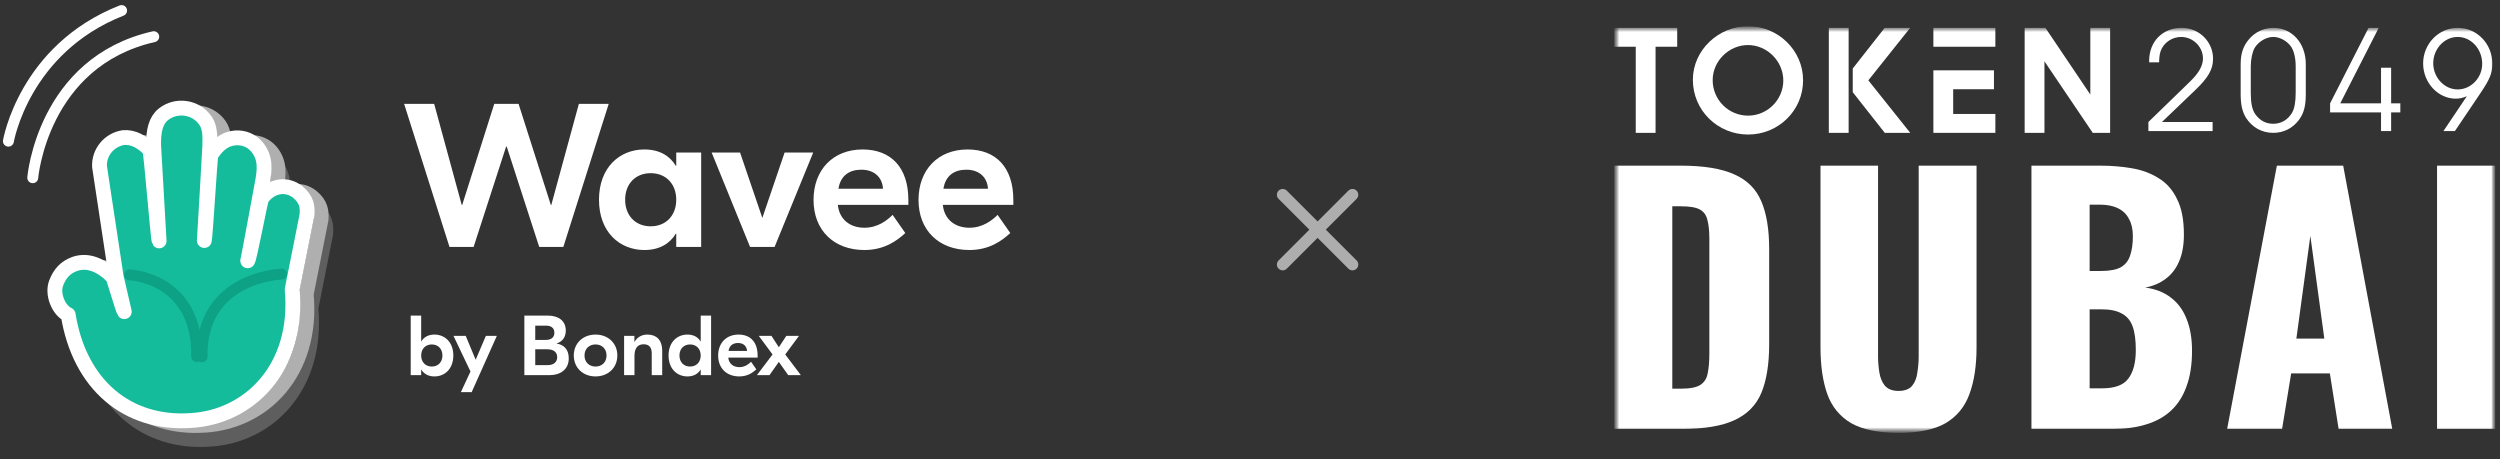 <svg width="430" height="79" viewBox="0 0 430 79" fill="none" xmlns="http://www.w3.org/2000/svg">
<rect x="0" y="0" width="430" height="79" fill="#333333" stroke="none"/>
<g clip-path="url(#clip0_1511_9215)">
<path d="M14.14 54.929C12.474 54.159 11.339 51.372 12.082 49.467C12.698 47.857 13.678 46.764 15.303 46.19C17.529 45.42 19.854 46.428 21.745 48.347C22.011 48.627 23.538 54.103 23.79 54.411L22.389 48.347L19.532 29.454C19.42 27.031 21.171 24.846 23.664 24.468C25.372 24.342 26.899 25.21 28.188 26.597C28.369 26.793 29.616 42.03 29.784 42.24C29.756 41.946 28.86 26.219 28.846 25.939C28.762 23.264 29.238 21.485 30.526 20.462C32.781 18.684 36.142 19.188 37.767 21.569C38.551 22.717 38.551 24.188 38.495 25.966C38.481 26.317 37.599 41.792 37.557 42.17C37.711 41.96 38.551 27.675 38.691 27.465C40.092 25.294 41.45 24.636 42.935 24.524C44.335 24.426 45.708 24.986 46.604 26.065C48.173 27.955 47.963 30.028 47.514 32.353C47.416 32.871 45.162 45.168 45.022 45.658C45.344 45.364 47.192 35.252 47.444 34.902C49.111 32.633 51.772 32.353 53.607 33.809C55.189 35.098 55.329 36.372 55.217 37.787L52.668 50.588C53.915 64.201 45.176 72.604 35.19 73.136C24.392 73.864 16.087 67.058 14.14 54.929Z" stroke="#AFAFAF" stroke-width="2.552" stroke-miterlimit="10" stroke-linecap="round" stroke-linejoin="round"/>
<path opacity="0.5" d="M14.945 57.344C13.279 56.574 12.144 53.786 12.886 51.882C13.503 50.271 14.483 49.179 16.108 48.605C18.334 47.834 20.659 48.843 22.55 50.761C22.816 51.041 24.343 56.517 24.595 56.826L23.194 50.761L20.337 31.869C20.225 29.446 21.976 27.261 24.469 26.883C26.177 26.757 27.704 27.625 28.992 29.012C29.174 29.207 30.421 44.445 30.589 44.655C30.561 44.361 29.665 28.633 29.651 28.353C29.567 25.678 30.043 23.9 31.331 22.877C33.586 21.099 36.947 21.603 38.572 23.984C39.356 25.132 39.356 26.603 39.3 28.381C39.286 28.731 38.404 44.207 38.362 44.585C38.516 44.375 39.356 30.09 39.496 29.88C40.897 27.709 42.255 27.051 43.74 26.939C45.14 26.841 46.513 27.401 47.409 28.479C48.978 30.37 48.768 32.443 48.319 34.768C48.221 35.286 45.967 47.582 45.827 48.072C46.149 47.778 47.997 37.667 48.249 37.316C49.916 35.048 52.577 34.768 54.412 36.224C55.994 37.513 56.134 38.787 56.022 40.202L53.473 53.002C54.72 66.615 45.98 75.018 35.995 75.55C25.197 76.279 16.892 69.472 14.945 57.344Z" stroke="#AFAFAF" stroke-opacity="0.7" stroke-width="2.552" stroke-miterlimit="10" stroke-linecap="round" stroke-linejoin="round"/>
<path d="M11.473 52.458C11.473 52.458 11.823 52.668 12.468 53.046C13.112 53.41 11.95 55.429 12.468 56.269L16.638 65.794C17.338 67.502 23.093 71.593 33.541 72.769C33.541 72.769 35.641 50.637 22.406 48.83L20.367 52.163L18.098 46.169L11.515 45.301L9.723 48.83L11.473 52.458Z" fill="#58B9B2"/>
<path d="M28.35 70.891C28.35 70.891 45.464 78.135 50.128 52.079L53.391 35.861L50.128 32.668L46.668 32.528L42.803 45.707L45.464 27.276L42.733 24.083L37.537 24.545L35.072 41.911L35.94 22.15L33.209 19.027L28.35 18.621L26.683 22.276L27.887 41.911L25.227 24.335L21.095 23.929L17.3 26.856L20.563 45.623L32.481 52.079L34.54 57.807C34.554 57.821 30.674 66.9 28.35 70.891Z" fill="#58B9B2"/>
<path d="M11.726 54.124C10.059 53.354 8.925 50.567 9.667 48.662C10.283 47.052 11.263 45.959 12.888 45.385C15.115 44.615 17.44 45.623 19.33 47.542C19.596 47.822 21.123 53.298 21.375 53.606L19.975 47.542L17.117 28.649C17.006 26.226 18.756 24.041 21.249 23.663C22.958 23.537 24.484 24.405 25.773 25.792C25.955 25.988 27.201 41.225 27.369 41.436C27.341 41.142 26.445 25.414 26.431 25.134C26.347 22.459 26.823 20.68 28.112 19.658C30.366 17.879 33.728 18.383 35.352 20.764C36.136 21.912 36.136 23.383 36.081 25.162C36.066 25.512 35.184 40.987 35.142 41.366C35.296 41.156 36.136 26.87 36.277 26.66C37.677 24.489 39.036 23.831 40.52 23.719C41.921 23.621 43.293 24.181 44.19 25.26C45.758 27.15 45.548 29.223 45.1 31.548C45.002 32.066 42.747 44.363 42.607 44.853C42.929 44.559 44.778 34.447 45.03 34.097C46.696 31.828 49.357 31.548 51.192 33.005C52.775 34.293 52.915 35.567 52.803 36.982L50.254 49.783C51.5 63.396 42.761 71.799 32.775 72.331C21.977 73.059 13.672 66.253 11.726 54.124Z" fill="#15BC9C" stroke="white" stroke-width="2.552" stroke-miterlimit="10" stroke-linecap="round" stroke-linejoin="round"/>
<path d="M22.272 47.281C22.272 47.281 34.022 47.696 33.826 61.337" stroke="#0DA286" stroke-width="1.878" stroke-miterlimit="10" stroke-linecap="round" stroke-linejoin="round"/>
<path d="M48.432 47.147C48.432 47.147 34.519 47.566 34.751 61.367" stroke="#0DA286" stroke-width="1.878" stroke-miterlimit="10" stroke-linecap="round" stroke-linejoin="round"/>
<path d="M5.633 30.568C5.633 30.568 7.286 10.652 26.445 6.311" stroke="white" stroke-width="1.878" stroke-miterlimit="10" stroke-linecap="round" stroke-linejoin="round"/>
<path d="M1.446 24.279C1.446 24.279 4.135 8.412 20.913 1.815" stroke="white" stroke-width="1.878" stroke-miterlimit="10" stroke-linecap="round" stroke-linejoin="round"/>
</g>
<path d="M104.696 17.869L96.893 42.475H92.745L87.156 25.216H87.05L81.461 42.475H77.313L69.51 17.869H74.677L79.422 35.269H79.493L85.012 17.869H89.195L94.749 35.269H94.819L99.564 17.869H104.696ZM110.829 43.002C106.576 43.002 103.026 39.909 103.026 34.355C103.026 28.801 106.576 25.708 110.829 25.708C113.466 25.708 115.223 26.833 116.243 28.52H116.313V26.235H120.601V42.475H116.313V40.19H116.243C115.223 41.877 113.466 43.002 110.829 43.002ZM111.919 38.925C114.52 38.925 116.313 37.097 116.313 34.355C116.313 31.613 114.52 29.785 111.919 29.785C109.318 29.785 107.525 31.613 107.525 34.355C107.525 37.097 109.318 38.925 111.919 38.925ZM134.953 26.235H139.874L133.23 42.475H129.012L122.403 26.235H127.29L131.121 37.483L134.953 26.235ZM148.364 25.708C153.285 25.708 156.238 28.836 156.238 34.39V35.234H144.111C144.357 37.73 146.185 39.171 148.68 39.171C151 39.171 152.617 37.87 153.531 36.956L155.711 40.085C154.27 41.42 152.09 43.002 148.68 43.002C143.373 43.002 139.928 39.557 139.928 34.39C139.928 29.223 143.267 25.708 148.364 25.708ZM148.153 29.188C146.079 29.188 144.568 30.207 144.216 32.457H151.879C151.739 30.383 150.262 29.188 148.153 29.188ZM166.42 25.708C171.342 25.708 174.294 28.836 174.294 34.39V35.234H162.167C162.413 37.73 164.241 39.171 166.737 39.171C169.057 39.171 170.674 37.87 171.588 36.956L173.767 40.085C172.326 41.42 170.146 43.002 166.737 43.002C161.429 43.002 157.984 39.557 157.984 34.39C157.984 29.223 161.323 25.708 166.42 25.708ZM166.209 29.188C164.135 29.188 162.624 30.207 162.272 32.457H169.935C169.795 30.383 168.318 29.188 166.209 29.188Z" fill="white"/>
<path d="M74.724 64.745C73.626 64.745 72.895 64.276 72.471 63.574H72.442V64.525H70.642V54.284H72.442V58.717H72.471C72.895 58.015 73.626 57.547 74.724 57.547C76.494 57.547 77.972 58.834 77.972 61.146C77.972 63.457 76.494 64.745 74.724 64.745ZM74.27 63.047C75.353 63.047 76.099 62.287 76.099 61.146C76.099 60.005 75.353 59.244 74.27 59.244C73.188 59.244 72.442 60.005 72.442 61.146C72.442 62.287 73.188 63.047 74.27 63.047ZM83.571 57.766H85.458L81.127 67.451H79.269L80.923 63.896L77.997 57.766H80.103L81.815 61.877L83.571 57.766ZM95.749 59.097C96.964 59.288 97.827 60.078 97.827 61.628C97.827 63.633 96.291 64.525 94.52 64.525H90.19V54.284H94.243C96.042 54.284 97.315 55.162 97.315 56.859C97.315 57.956 96.773 58.746 95.749 59.068V59.097ZM93.95 56.011H92.063V58.468H93.877C94.828 58.468 95.354 58.015 95.354 57.225C95.354 56.42 94.784 56.011 93.95 56.011ZM94.199 62.799C95.223 62.799 95.837 62.287 95.837 61.438C95.837 60.59 95.252 60.078 94.125 60.078H92.063V62.799H94.199ZM102.437 57.547C104.587 57.547 106.182 59.024 106.182 61.146C106.182 63.267 104.587 64.745 102.437 64.745C100.286 64.745 98.691 63.267 98.691 61.146C98.691 59.024 100.286 57.547 102.437 57.547ZM102.437 59.244C101.339 59.244 100.535 59.99 100.535 61.146C100.535 62.301 101.339 63.047 102.437 63.047C103.534 63.047 104.324 62.301 104.324 61.146C104.324 59.99 103.534 59.244 102.437 59.244ZM111.353 57.547C112.816 57.547 113.899 58.366 113.899 60.356V64.525H112.099V60.78C112.099 59.683 111.587 59.215 110.709 59.215C109.788 59.215 109.129 59.756 109.129 61.219V64.525H107.345V57.766H109.115V58.79H109.144C109.597 58.015 110.358 57.547 111.353 57.547ZM118.241 64.745C116.47 64.745 114.993 63.457 114.993 61.146C114.993 58.834 116.47 57.547 118.241 57.547C119.338 57.547 120.069 58.015 120.494 58.717H120.523V54.284H122.308V64.525H120.523V63.574H120.494C120.069 64.276 119.338 64.745 118.241 64.745ZM118.694 63.047C119.777 63.047 120.523 62.287 120.523 61.146C120.523 60.005 119.777 59.244 118.694 59.244C117.611 59.244 116.865 60.005 116.865 61.146C116.865 62.287 117.611 63.047 118.694 63.047ZM127.033 57.547C129.081 57.547 130.31 58.849 130.31 61.16V61.511H125.263C125.365 62.55 126.126 63.15 127.165 63.15C128.13 63.15 128.803 62.609 129.184 62.228L130.091 63.53C129.491 64.086 128.584 64.745 127.165 64.745C124.956 64.745 123.522 63.311 123.522 61.16C123.522 59.01 124.912 57.547 127.033 57.547ZM126.945 58.995C126.082 58.995 125.453 59.419 125.307 60.356H128.496C128.438 59.492 127.823 58.995 126.945 58.995ZM135.571 64.525L133.961 62.243L132.352 64.525H130.187L132.879 60.97L130.509 57.766H132.689L133.961 59.727L135.249 57.766H137.429L135.059 60.97L137.75 64.525H135.571Z" fill="white"/>
<g opacity="0.6">
<path d="M232.625 33.5L220.625 45.5M220.625 33.5L232.625 45.5" stroke="white" stroke-width="2" stroke-linecap="round" stroke-linejoin="round"/>
</g>
<g clip-path="url(#clip1_1511_9215)">
<mask id="mask0_1511_9215" style="mask-type:luminance" maskUnits="userSpaceOnUse" x="277" y="4" width="153" height="71">
<path d="M429.181 4.5H277.625V74.454H429.181V4.5Z" fill="white"/>
</mask>
<g mask="url(#mask0_1511_9215)">
<mask id="mask1_1511_9215" style="mask-type:luminance" maskUnits="userSpaceOnUse" x="277" y="4" width="153" height="71">
<path d="M429.181 4.5H277.625V74.454H429.181V4.5Z" fill="white"/>
</mask>
<g mask="url(#mask1_1511_9215)">
<path d="M328.549 4.792H324.167V4.79L318.672 11.782V15.858L324.181 22.85H328.56L321.354 13.82L328.549 4.792Z" fill="white"/>
<path d="M317.964 4.79H314.558V22.85H317.964V4.79Z" fill="white"/>
<path d="M335.946 15.349H342.96V12.098H335.946H332.541V22.85H343.202V19.601H335.946V15.349Z" fill="white"/>
<path d="M277.625 8.041H281.35V22.85H284.756V8.041H288.479V4.79H277.625V8.041Z" fill="white"/>
<path d="M300.652 4.5C295.613 4.5 291.173 8.599 291.173 13.723C291.173 19.003 295.446 23.14 300.676 23.14C305.907 23.14 310.131 18.993 310.131 13.82C310.131 8.617 305.789 4.5 300.652 4.5ZM300.678 19.891C299.875 19.891 299.08 19.732 298.338 19.426C297.597 19.118 296.925 18.667 296.358 18.098C295.791 17.53 295.342 16.856 295.038 16.112C294.732 15.371 294.577 14.573 294.581 13.772C294.581 10.484 297.394 7.748 300.654 7.748C303.915 7.748 306.728 10.502 306.728 13.844C306.728 17.186 303.956 19.891 300.678 19.891Z" fill="white"/>
<path d="M411.275 11.647H409.538V17.776H402.522L409.14 4.79H407.392L400.776 17.776V19.337H409.538V22.538H411.275V19.337H412.856V17.776H411.275V11.647Z" fill="white"/>
<path d="M422.714 4.79C419.448 4.79 416.778 7.55 416.778 10.905C416.778 14.261 419.37 16.969 422.376 16.969C423.024 16.969 423.543 16.866 424.294 16.553L420.277 22.538H422.247L426.577 16.11C428.315 13.534 428.676 12.597 428.676 10.931C428.676 7.522 426.032 4.79 422.714 4.79ZM422.714 15.383C420.434 15.383 418.515 13.327 418.515 10.882C418.515 8.436 420.408 6.353 422.714 6.353C425.02 6.353 426.939 8.408 426.939 10.985C426.939 13.379 425.02 15.383 422.714 15.383Z" fill="white"/>
<path d="M343.202 4.79H332.541V8.039H343.202V4.79Z" fill="white"/>
<path d="M390.995 4.79C390.183 4.794 389.385 4.979 388.653 5.329C387.921 5.681 387.279 6.19 386.768 6.82C385.81 7.965 385.395 9.265 385.395 11.035V16.239C385.395 18.009 385.681 19.231 386.303 20.247C387.367 21.913 389.05 22.85 390.995 22.85C392.784 22.85 394.339 22.068 395.428 20.611C396.257 19.492 396.595 18.218 396.595 16.239V11.035C396.595 7.418 394.235 4.79 390.995 4.79ZM394.857 15.955C394.857 17.541 394.651 18.687 394.235 19.39C393.51 20.613 392.369 21.289 390.995 21.289C389.724 21.289 388.715 20.742 387.937 19.677C387.367 18.895 387.134 17.75 387.134 15.955V11.426C387.134 10.178 387.42 8.876 387.808 8.226C388.482 7.132 389.804 6.351 390.997 6.351C392.086 6.351 393.305 7.001 394.005 7.939C394.549 8.667 394.859 9.969 394.859 11.426V15.953L394.857 15.955Z" fill="white"/>
<path d="M380.647 10.1C380.647 7.16 378.236 4.792 375.254 4.792C371.962 4.792 369.653 7.134 369.653 10.492V10.726H371.365C371.391 9.633 371.494 8.957 371.832 8.333C372.455 7.136 373.777 6.355 375.15 6.355C377.198 6.355 378.91 8.047 378.91 10.049C378.91 10.985 378.496 11.949 377.691 12.937C377.25 13.484 376.888 13.848 375.618 15.07L369.524 20.979V22.54H380.568V20.979H371.856L377.482 15.593C379.842 13.355 380.645 11.923 380.645 10.102L380.647 10.1Z" fill="white"/>
<path d="M359.536 16.261L351.809 4.79H348.24V22.85H351.646V10.55L359.953 22.85H362.942V4.79H359.536V16.261Z" fill="white"/>
<path d="M419.174 73.782V28.493H429.181V73.782H419.174Z" fill="white"/>
<path d="M349.409 73.782V28.493H361.206C363.144 28.493 364.971 28.642 366.685 28.94C368.437 29.238 369.983 29.817 371.325 30.674C372.667 31.493 373.711 32.686 374.456 34.252C375.24 35.781 375.631 37.813 375.631 40.347C375.631 42.175 375.351 43.721 374.792 44.988C374.269 46.218 373.506 47.206 372.5 47.952C371.53 48.697 370.357 49.2 368.977 49.461C370.729 49.685 372.202 50.262 373.395 51.194C374.588 52.089 375.482 53.3 376.079 54.828C376.713 56.357 377.029 58.202 377.029 60.363C377.029 62.711 376.713 64.743 376.079 66.459C375.482 68.137 374.605 69.516 373.45 70.596C372.295 71.677 370.86 72.478 369.144 72.999C367.466 73.522 365.528 73.782 363.329 73.782H349.407H349.409ZM359.419 66.793H361.544C363.743 66.793 365.254 66.234 366.073 65.115C366.93 63.995 367.359 62.357 367.359 60.194C367.359 58.479 367.172 57.119 366.8 56.113C366.427 55.107 365.812 54.379 364.956 53.932C364.099 53.447 362.944 53.204 361.488 53.204H359.419V66.79V66.793ZM359.419 46.608H361.375C362.904 46.608 364.059 46.383 364.842 45.936C365.625 45.451 366.146 44.761 366.407 43.866C366.705 42.972 366.854 41.89 366.854 40.624C366.854 39.431 366.629 38.443 366.182 37.66C365.772 36.839 365.138 36.224 364.281 35.815C363.462 35.405 362.419 35.2 361.15 35.2H359.417V46.608H359.419Z" fill="white"/>
<path d="M326.547 74.454C323.08 74.454 320.36 73.896 318.384 72.776C316.445 71.621 315.086 69.962 314.302 67.801C313.519 65.602 313.127 62.918 313.127 59.749V28.493H323.024V61.258C323.024 62.19 323.099 63.12 323.249 64.053C323.398 64.985 323.714 65.749 324.199 66.345C324.722 66.942 325.503 67.24 326.547 67.24C327.59 67.24 328.411 66.942 328.894 66.345C329.38 65.749 329.678 64.985 329.789 64.053C329.938 63.12 330.014 62.19 330.014 61.258V28.493H339.966V59.749C339.966 62.918 339.557 65.602 338.736 67.801C337.952 69.962 336.592 71.621 334.654 72.776C332.716 73.896 330.014 74.454 326.547 74.454Z" fill="white"/>
<path d="M277.625 73.782V28.493H289.088C293.04 28.493 296.114 28.996 298.314 30.002C300.513 30.97 302.06 32.519 302.954 34.642C303.849 36.729 304.296 39.451 304.296 42.805V59.244C304.296 62.635 303.849 65.413 302.954 67.576C302.06 69.701 300.513 71.266 298.314 72.274C296.151 73.279 293.114 73.782 289.201 73.782H277.625ZM287.635 66.85H289.201C290.73 66.85 291.829 66.625 292.499 66.178C293.169 65.731 293.581 65.059 293.73 64.166C293.917 63.272 294.008 62.152 294.008 60.81V41.073C294.008 39.731 293.897 38.65 293.672 37.831C293.485 37.01 293.058 36.415 292.386 36.041C291.714 35.668 290.635 35.483 289.144 35.483H287.635V66.85Z" fill="white"/>
<path d="M383.067 73.782L391.621 28.493H403.028L411.472 73.782H402.245L400.736 64.222H394.082L392.516 73.782H383.067ZM394.975 58.238H399.784L397.381 40.568L394.975 58.238Z" fill="white"/>
</g>
</g>
</g>
<defs>
<clipPath id="clip0_1511_9215">
<rect width="56.88" height="77.539" fill="white" transform="translate(0.406 0.73)"/>
</clipPath>
<clipPath id="clip1_1511_9215">
<rect width="151.941" height="70" fill="white" transform="translate(277.625 4.5)"/>
</clipPath>
</defs>
</svg>
